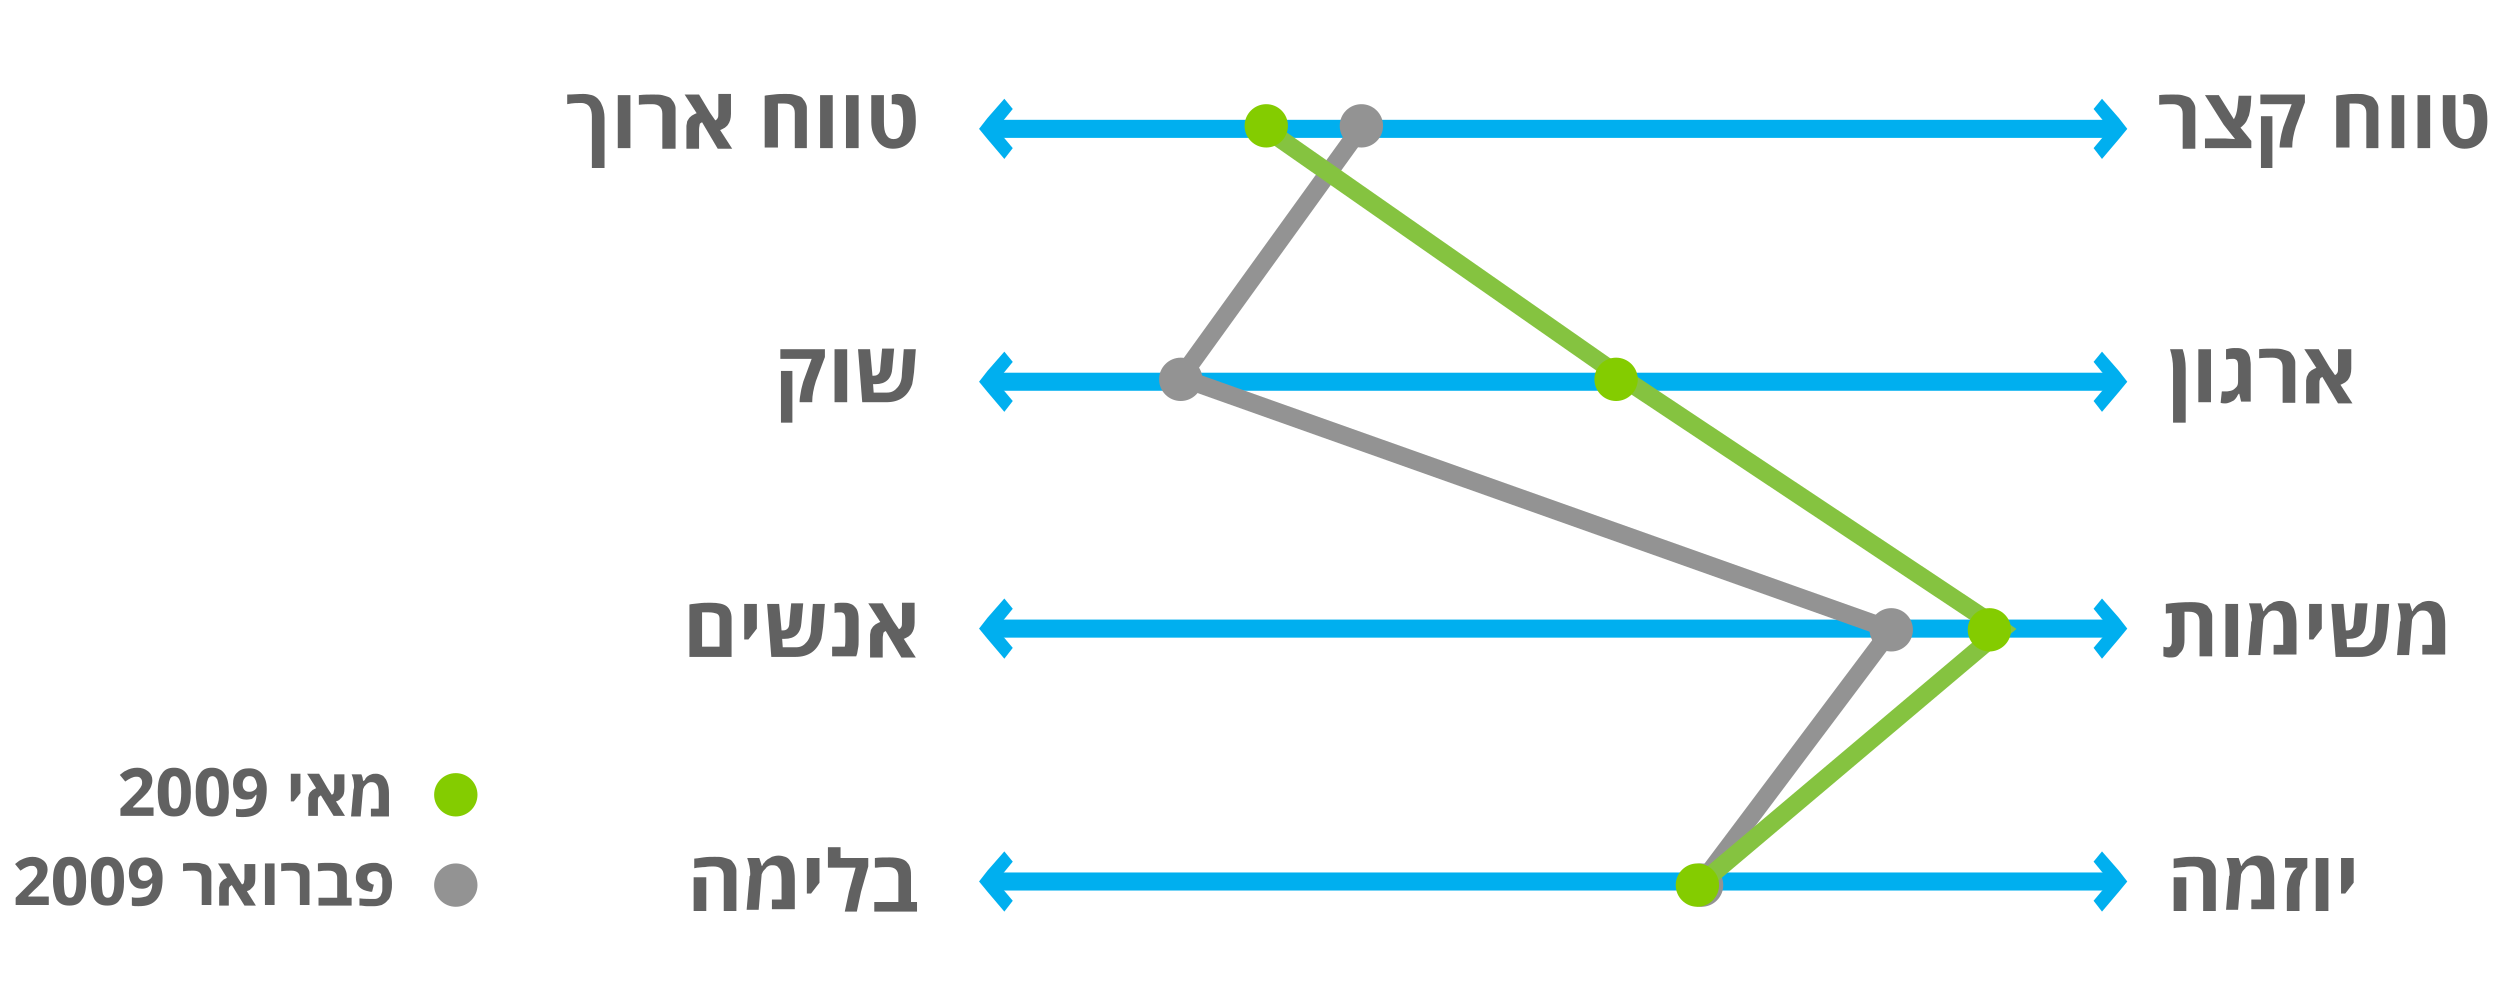 <?xml version="1.0" encoding="utf-8"?>
<!-- Generator: Adobe Illustrator 22.0.1, SVG Export Plug-In . SVG Version: 6.00 Build 0)  -->
<svg version="1.1" id="Layer_1" xmlns="http://www.w3.org/2000/svg" xmlns:xlink="http://www.w3.org/1999/xlink" x="0px" y="0px"
	 viewBox="0 0 415.2 163.9" style="enable-background:new 0 0 415.2 163.9;" xml:space="preserve">
<style type="text/css">
	.st0{fill:#00AFEF;}
	.st1{fill:none;stroke:#00AFEF;stroke-width:3;stroke-miterlimit:10;}
	.st2{fill:#616161;}
	.st3{fill:none;stroke:#939393;stroke-width:3;stroke-miterlimit:10;}
	.st4{fill:#939393;}
	.st5{fill:none;stroke:#85C340;stroke-width:3;stroke-miterlimit:10;}
	.st6{fill:#84CC00;}
</style>
<g>
	<polygon class="st0" points="168.2,143.1 166.8,141.4 164,144.6 164,144.6 162.6,146.4 162.6,146.4 162.6,146.4 164,148.1 
		164,148.1 166.8,151.4 168.2,149.6 165.5,146.4 	"/>
	<polygon class="st0" points="347.7,143.1 349.1,141.4 351.9,144.6 351.9,144.6 353.3,146.4 353.3,146.4 353.3,146.4 351.9,148.1 
		351.9,148.1 349.1,151.4 347.7,149.6 350.4,146.4 	"/>
	<line class="st1" x1="350.7" y1="146.4" x2="164.9" y2="146.4"/>
</g>
<g>
	<polygon class="st0" points="168.2,101.1 166.8,99.4 164,102.6 164,102.6 162.6,104.4 162.6,104.4 162.6,104.4 164,106.1 
		164,106.1 166.8,109.4 168.2,107.6 165.5,104.4 	"/>
	<polygon class="st0" points="347.7,101.1 349.1,99.4 351.9,102.6 351.9,102.6 353.3,104.4 353.3,104.4 353.3,104.4 351.9,106.1 
		351.9,106.1 349.1,109.4 347.7,107.6 350.4,104.4 	"/>
	<line class="st1" x1="350.7" y1="104.4" x2="164.9" y2="104.4"/>
</g>
<g>
	<polygon class="st0" points="168.2,60.1 166.8,58.4 164,61.6 164,61.6 162.6,63.4 162.6,63.4 162.6,63.4 164,65.1 164,65.1 
		166.8,68.4 168.2,66.6 165.5,63.4 	"/>
	<polygon class="st0" points="347.7,60.1 349.1,58.4 351.9,61.6 351.9,61.6 353.3,63.4 353.3,63.4 353.3,63.4 351.9,65.1 
		351.9,65.1 349.1,68.4 347.7,66.6 350.4,63.4 	"/>
	<line class="st1" x1="350.7" y1="63.4" x2="164.9" y2="63.4"/>
</g>
<g>
	<polygon class="st0" points="168.2,18.1 166.8,16.4 164,19.6 164,19.6 162.6,21.4 162.6,21.4 162.6,21.4 164,23.1 164,23.1 
		166.8,26.4 168.2,24.6 165.5,21.4 	"/>
	<polygon class="st0" points="347.7,18.1 349.1,16.4 351.9,19.6 351.9,19.6 353.3,21.4 353.3,21.4 353.3,21.4 351.9,23.1 
		351.9,23.1 349.1,26.4 347.7,24.6 350.4,21.4 	"/>
	<line class="st1" x1="350.7" y1="21.4" x2="164.9" y2="21.4"/>
</g>
<g>
	<path class="st2" d="M96.9,15.6c0.5,0,1,0.1,1.4,0.2s0.8,0.4,1,0.6s0.5,0.6,0.6,0.9c0.3,0.6,0.5,1.4,0.5,2.3v8.3h-2.1v-8.5
		c0-1.1-0.3-1.8-0.9-2.1c-0.2-0.1-0.5-0.2-0.9-0.2c-0.6,0-1.3,0-2.3,0.2v-1.6C95.2,15.7,96,15.6,96.9,15.6z"/>
	<path class="st2" d="M104.7,24.6h-2.1v-8.8h2.1V24.6z"/>
	<path class="st2" d="M106.1,15.8c0.9-0.1,1.6-0.1,2.3-0.1s1.2,0,1.6,0.1s0.7,0.2,1,0.3s0.5,0.3,0.6,0.5c0.2,0.2,0.3,0.4,0.4,0.6
		s0.2,0.5,0.2,0.8c0,0.3,0,0.6,0,0.9v5.8H110v-5.8c0-1.1-0.6-1.6-1.7-1.6c-0.6,0-1.3,0-2.2,0.1V15.8z"/>
	<path class="st2" d="M121.4,15.7v3.2c0,0.8-0.2,1.4-0.5,1.8c-0.1,0.2-0.3,0.3-0.5,0.5c-0.2,0.1-0.5,0.3-0.8,0.4l2,3.1h-2.4
		l-2.6-4.4c-0.2,0.1-0.4,0.2-0.4,0.4s-0.1,0.4-0.1,0.8v3.2H114v-3.2c0-0.2,0-0.4,0-0.6c0-0.2,0.1-0.4,0.1-0.6s0.2-0.4,0.3-0.6
		c0.1-0.2,0.3-0.3,0.5-0.5c0.2-0.1,0.5-0.3,0.8-0.4l-2-3.1h2.4l1.8,3l0.9,1.3c0.2-0.1,0.3-0.2,0.4-0.4s0.1-0.4,0.1-0.8v-3.2H121.4z"
		/>
	<path class="st2" d="M127,24.6v-8.7c0.3-0.1,0.8-0.1,1.5-0.2c0.7-0.1,1.3-0.1,1.9-0.1s1,0,1.4,0.1s0.7,0.2,1,0.3s0.5,0.3,0.6,0.5
		c0.2,0.2,0.3,0.4,0.4,0.6s0.2,0.5,0.2,0.8c0,0.3,0,0.6,0,0.9v5.8H132v-5.8c0-1.1-0.6-1.6-1.7-1.6c-0.3,0-0.7,0-1.1,0v7.3H127z"/>
	<path class="st2" d="M138.3,24.6h-2.1v-8.8h2.1V24.6z"/>
	<path class="st2" d="M142.6,24.6h-2.1v-8.8h2.1V24.6z"/>
	<path class="st2" d="M149.1,15.6c0.7,0,1.3,0.1,1.7,0.4c0.9,0.6,1.3,1.9,1.3,4.1c0,1.5-0.3,2.6-1,3.4c-0.7,0.8-1.6,1.2-2.8,1.2
		c-0.5,0-1-0.1-1.4-0.3s-0.8-0.5-1.1-0.9c-0.3-0.4-0.6-0.9-0.8-1.4s-0.3-1.2-0.3-1.9v-4.4h2.1v4.4c0,1,0.1,1.7,0.4,2.2
		c0.3,0.5,0.7,0.7,1.2,0.7s1-0.2,1.2-0.7s0.4-1.2,0.4-2.2c0-1-0.1-1.7-0.2-2.1c-0.1-0.4-0.4-0.6-0.7-0.7c-0.2,0-0.4-0.1-0.6-0.1
		l-0.4,0v-1.5C148.3,15.7,148.7,15.6,149.1,15.6z"/>
</g>
<g>
	<path class="st2" d="M134.9,66.6v0.2h-2.1v-0.2c0-0.4,0.1-0.9,0.2-1.5c0.1-0.7,0.3-1.2,0.4-1.7l1.4-3.8h-5.2V58h7.4v1.3l-1.5,4
		C135.1,64.6,134.9,65.7,134.9,66.6z M131.6,70.2h-1.9v-8.6h1.9V70.2z"/>
	<path class="st2" d="M140.7,66.8h-2.1V58h2.1V66.8z"/>
	<path class="st2" d="M147.2,66.8h-4l-0.7-8.8h2l0.4,4.4c0.1,0,0.1,0,0.2,0c0.4,0,0.6-0.1,0.8-0.3s0.3-0.5,0.3-1l0.3-3.2h2l-0.3,3.2
		c-0.1,1.8-1.1,2.7-2.8,2.7c-0.1,0-0.2,0-0.4,0l0.1,1.4h2.2c0.8,0,1.3-0.3,1.8-0.9s0.7-1.4,0.7-2.4l0.3-3.9h2l-0.3,3.8
		c-0.1,0.8-0.2,1.5-0.3,2C150.8,65.8,149.4,66.8,147.2,66.8z"/>
</g>
<g>
	<path class="st2" d="M114.5,109.1v-8.7c0.3-0.1,0.8-0.1,1.5-0.2c0.7-0.1,1.3-0.1,2-0.1c1.3,0,2.2,0.2,2.7,0.6s0.8,1.1,0.8,2v6.4
		H114.5z M119.5,107.5v-4.8c0-0.4-0.2-0.7-0.5-0.8c-0.3-0.1-0.7-0.2-1.3-0.2c-0.3,0-0.7,0-1.1,0v5.7H119.5z"/>
	<path class="st2" d="M123.6,106.1v-5.8h2.1v4.1l-1.4,1.8H123.6z"/>
	<path class="st2" d="M132.1,109.1h-4l-0.7-8.8h2l0.4,4.4c0.1,0,0.1,0,0.2,0c0.4,0,0.6-0.1,0.8-0.3s0.3-0.5,0.3-1l0.3-3.2h2
		l-0.3,3.2c-0.1,1.8-1.1,2.7-2.8,2.7c-0.1,0-0.2,0-0.4,0l0.1,1.4h2.2c0.8,0,1.3-0.3,1.8-0.9s0.7-1.4,0.7-2.4l0.3-3.9h2l-0.3,3.8
		c-0.1,0.8-0.2,1.5-0.3,2C135.7,108.1,134.3,109.1,132.1,109.1z"/>
	<path class="st2" d="M138.7,100.2c0.4-0.1,0.8-0.1,1.2-0.1s0.8,0,1.1,0.1c0.3,0.1,0.6,0.2,0.8,0.4s0.4,0.4,0.5,0.6
		c0.2,0.4,0.3,1,0.3,1.6v3.6c0,0.4,0,0.9-0.1,1.3c-0.1,0.4-0.1,0.8-0.2,1l-0.1,0.3h-4v-1.6h2.1c0.1-0.4,0.1-0.9,0.1-1.6v-3
		c0-0.5-0.1-0.9-0.4-1c-0.1-0.1-0.3-0.1-0.4-0.1c-0.3,0-0.7,0-1,0.1V100.2z"/>
	<path class="st2" d="M151.9,100.2v3.2c0,0.8-0.2,1.4-0.5,1.8c-0.1,0.2-0.3,0.3-0.5,0.5c-0.2,0.1-0.5,0.3-0.8,0.4l2,3.1h-2.4
		l-2.6-4.4c-0.2,0.1-0.4,0.2-0.4,0.4s-0.1,0.4-0.1,0.8v3.2h-2.1v-3.2c0-0.2,0-0.4,0-0.6c0-0.2,0.1-0.4,0.1-0.6s0.2-0.4,0.3-0.6
		c0.1-0.2,0.3-0.3,0.5-0.5c0.2-0.1,0.5-0.3,0.8-0.4l-2-3.1h2.4l1.8,3l0.9,1.3c0.2-0.1,0.3-0.2,0.4-0.4s0.1-0.4,0.1-0.8v-3.2H151.9z"
		/>
</g>
<g>
	<path class="st2" d="M116.8,142.4c0.7-0.1,1.3-0.1,1.9-0.1s1,0,1.4,0.1s0.7,0.2,1,0.3s0.5,0.3,0.6,0.5c0.2,0.2,0.3,0.4,0.4,0.6
		s0.2,0.5,0.2,0.8c0,0.3,0,0.6,0,0.9v5.8h-2.1v-5.8c0-1.1-0.6-1.6-1.7-1.6c-0.4,0-0.9,0-1.4,0.1c-0.5,0-1,0.1-1.3,0.1l-0.5,0.1v-1.6
		C115.6,142.6,116.1,142.5,116.8,142.4z M117.3,151.3h-2.1v-5.6h2.1V151.3z"/>
	<path class="st2" d="M124.6,145.1c0-0.8-0.2-1.7-0.5-2.6h2c0.1,0.2,0.1,0.4,0.2,0.6l0.2,0.7h0.1c0,0,0-0.1,0.1-0.2
		c0-0.1,0.1-0.2,0.3-0.4c0.1-0.2,0.3-0.3,0.5-0.5c0.2-0.1,0.4-0.2,0.7-0.4c0.3-0.1,0.7-0.2,1.1-0.2s0.8,0.1,1.1,0.2s0.6,0.3,0.8,0.6
		s0.4,0.5,0.5,0.9c0.2,0.6,0.3,1.4,0.3,2.2v5h-3.8v-1.6h1.6v-3.2c0-0.8-0.1-1.4-0.2-1.7c-0.1-0.2-0.2-0.3-0.3-0.4
		c-0.2-0.3-0.5-0.4-1-0.4c-0.2,0-0.4,0-0.6,0.1c-0.2,0.1-0.4,0.2-0.5,0.4c-0.3,0.3-0.5,0.5-0.6,0.8l-0.1,0.2l-0.5,5.9h-2l0.5-5.6
		C124.6,145.5,124.6,145.3,124.6,145.1z"/>
	<path class="st2" d="M134,148.3v-5.8h2.1v4.1l-1.4,1.8H134z"/>
	<path class="st2" d="M139.6,142.5h4.6v1.4l-1.2,4.2l-0.7,3.3h-2l0.7-3.3l1.1-4h-4.6v-3.4h2.1V142.5z"/>
	<path class="st2" d="M147.8,142.4c1.5,0,2.5,0.3,2.9,0.9c0.3,0.3,0.4,0.6,0.5,1c0.1,0.4,0.1,0.8,0.1,1.3v4.2h1v1.6h-7.1v-1.6h4
		v-4.2c0-1.1-0.6-1.6-1.7-1.6c-0.6,0-1.2,0-1.9,0.1l-0.3,0v-1.6C146,142.4,146.9,142.4,147.8,142.4z"/>
</g>
<g>
	<path class="st2" d="M5.4,142.3c0.7,0,1.3,0.2,1.8,0.6c0.5,0.4,0.7,0.9,0.7,1.5c0,0,0,0,0,0c0,0.4-0.1,0.7-0.2,1s-0.3,0.6-0.6,1
		c-0.3,0.3-0.7,0.8-1.4,1.4l-1,1v0.1h3.4v1.4H2.6v-1.2l2-2c0.6-0.6,1-1,1.1-1.2c0.2-0.2,0.3-0.4,0.4-0.6s0.1-0.4,0.1-0.6
		c0-0.3-0.1-0.5-0.3-0.7c-0.2-0.2-0.4-0.2-0.7-0.2c-0.5,0-1.1,0.3-1.8,0.8l-0.9-1.1c0.4-0.3,0.7-0.6,1-0.7
		C4.1,142.5,4.7,142.3,5.4,142.3C5.4,142.3,5.4,142.3,5.4,142.3z"/>
	<path class="st2" d="M8.8,146.3c0-1.4,0.2-2.4,0.7-3c0.4-0.7,1.1-1,2-1c0.9,0,1.6,0.3,2.1,1s0.7,1.7,0.7,3.1c0,1.3-0.2,2.4-0.7,3
		c-0.4,0.7-1.1,1-2.1,1s-1.6-0.3-2.1-1C9.1,148.7,8.8,147.7,8.8,146.3z M12.4,144.3c-0.2-0.4-0.5-0.6-0.8-0.6
		c-0.4,0-0.7,0.2-0.8,0.6c-0.2,0.4-0.2,1.1-0.2,2.1s0.1,1.7,0.2,2.1c0.2,0.4,0.4,0.6,0.8,0.6s0.7-0.2,0.8-0.6
		c0.2-0.4,0.3-1.1,0.3-2.1S12.6,144.7,12.4,144.3z"/>
	<path class="st2" d="M15.1,146.3c0-1.4,0.2-2.4,0.7-3c0.4-0.7,1.1-1,2-1c0.9,0,1.6,0.3,2.1,1s0.7,1.7,0.7,3.1c0,1.3-0.2,2.4-0.7,3
		c-0.4,0.7-1.1,1-2.1,1s-1.6-0.3-2.1-1C15.3,148.7,15.1,147.7,15.1,146.3z M18.7,144.3c-0.2-0.4-0.5-0.6-0.8-0.6
		c-0.4,0-0.7,0.2-0.8,0.6c-0.2,0.4-0.2,1.1-0.2,2.1s0.1,1.7,0.2,2.1c0.2,0.4,0.4,0.6,0.8,0.6s0.7-0.2,0.8-0.6
		c0.2-0.4,0.3-1.1,0.3-2.1S18.9,144.7,18.7,144.3z"/>
	<path class="st2" d="M23.6,147.6c-0.7,0-1.2-0.2-1.6-0.7c-0.4-0.4-0.6-1.1-0.6-1.9s0.2-1.5,0.7-1.9c0.5-0.5,1.1-0.7,2-0.7
		c0,0,0,0,0,0c0.9,0,1.6,0.3,2.1,0.9c0.5,0.6,0.8,1.4,0.8,2.5c0,0,0,0,0,0.1c0,1.5-0.3,2.7-1,3.5c-0.7,0.8-1.6,1.1-3,1.1
		c-0.5,0-0.8,0-1.1-0.1V149c0.3,0.1,0.6,0.1,0.9,0.1c0.6,0,1-0.1,1.4-0.2s0.6-0.4,0.8-0.8c0.2-0.4,0.3-0.8,0.3-1.4h-0.1
		c-0.2,0.3-0.5,0.6-0.7,0.7C24.3,147.5,24,147.6,23.6,147.6z M24.9,144.1c-0.2-0.3-0.5-0.4-0.9-0.4c-0.3,0-0.6,0.1-0.8,0.4
		c-0.2,0.2-0.3,0.6-0.3,1s0.1,0.7,0.3,0.9s0.4,0.3,0.8,0.3s0.6-0.1,0.9-0.3s0.4-0.5,0.4-0.8C25.2,144.8,25.1,144.4,24.9,144.1z"/>
	<path class="st2" d="M30.4,143.4c0.7-0.1,1.3-0.1,1.8-0.1c0.5,0,0.9,0,1.2,0.1s0.6,0.1,0.8,0.2c0.2,0.1,0.4,0.2,0.5,0.4
		c0.1,0.1,0.2,0.3,0.3,0.5c0.1,0.2,0.1,0.4,0.1,0.6s0,0.5,0,0.7v4.5h-1.6v-4.5c0-0.8-0.5-1.2-1.4-1.2c-0.5,0-1,0-1.7,0.1V143.4z"/>
	<path class="st2" d="M42.4,143.4v2.5c0,0.6-0.1,1.1-0.4,1.4c-0.1,0.1-0.2,0.2-0.4,0.4s-0.4,0.2-0.6,0.3l1.5,2.4h-1.9l-2.1-3.4
		c-0.2,0.1-0.3,0.2-0.4,0.3c-0.1,0.2-0.1,0.4-0.1,0.6v2.5h-1.6v-2.5c0-0.2,0-0.3,0-0.5c0-0.1,0.1-0.3,0.1-0.5
		c0.1-0.2,0.1-0.3,0.2-0.4c0.1-0.1,0.2-0.2,0.4-0.4c0.2-0.1,0.4-0.2,0.6-0.3l-1.5-2.4h1.9l1.4,2.4l0.7,1.1c0.2-0.1,0.3-0.2,0.3-0.3
		s0.1-0.4,0.1-0.6v-2.5H42.4z"/>
	<path class="st2" d="M45.6,150.3h-1.6v-6.9h1.6V150.3z"/>
	<path class="st2" d="M46.7,143.4c0.7-0.1,1.3-0.1,1.8-0.1c0.5,0,0.9,0,1.2,0.1s0.6,0.1,0.8,0.2c0.2,0.1,0.4,0.2,0.5,0.4
		c0.1,0.1,0.2,0.3,0.3,0.5c0.1,0.2,0.1,0.4,0.1,0.6s0,0.5,0,0.7v4.5h-1.6v-4.5c0-0.8-0.5-1.2-1.4-1.2c-0.5,0-1,0-1.7,0.1V143.4z"/>
	<path class="st2" d="M54.8,143.3c1.2,0,1.9,0.2,2.3,0.7c0.2,0.2,0.3,0.5,0.4,0.8c0.1,0.3,0.1,0.7,0.1,1v3.3h0.8v1.3h-5.5v-1.3h3.1
		v-3.3c0-0.8-0.5-1.2-1.4-1.2c-0.5,0-1,0-1.5,0.1l-0.3,0v-1.3C53.3,143.3,54,143.3,54.8,143.3z"/>
	<path class="st2" d="M59.1,145.7c0-0.4,0.1-0.7,0.2-1c0.1-0.3,0.3-0.5,0.5-0.7c0.2-0.2,0.4-0.3,0.7-0.4c0.5-0.2,1-0.3,1.6-0.3
		c0.3,0,0.6,0,0.8,0.1c0.3,0.1,0.5,0.2,0.8,0.3s0.5,0.4,0.7,0.6c0.2,0.3,0.3,0.6,0.5,1c0.1,0.4,0.2,0.9,0.2,1.4s0,0.9-0.1,1.3
		s-0.1,0.6-0.2,0.9c-0.1,0.2-0.2,0.5-0.4,0.6c-0.1,0.2-0.3,0.3-0.5,0.5c-0.2,0.1-0.3,0.2-0.5,0.3c-0.4,0.1-0.8,0.2-1.2,0.2
		c-0.5,0-0.9,0-1.3,0c-0.4,0-0.7-0.1-0.9-0.1l-0.3,0v-1.2c0.8,0.1,1.7,0.1,2.5,0.1c0.3,0,0.6-0.1,0.8-0.3c0.2-0.1,0.3-0.4,0.4-0.7
		c0.1-0.2,0.1-0.5,0.1-0.7c0-0.3,0-0.5,0-0.6s0-0.3,0-0.5c0-0.1,0-0.3,0-0.4s0-0.3-0.1-0.4c0-0.1-0.1-0.2-0.1-0.4s-0.1-0.2-0.2-0.3
		c-0.2-0.2-0.5-0.3-0.8-0.3c-0.2,0-0.4,0-0.6,0.1c-0.2,0.1-0.3,0.1-0.4,0.2c-0.1,0.1-0.1,0.2-0.2,0.3c-0.1,0.2-0.1,0.3-0.1,0.5
		s0,0.3,0.1,0.5c0.1,0.1,0.2,0.3,0.3,0.3c0.2,0.2,0.4,0.2,0.5,0.3l0.2,0l-0.3,1.2l-0.3,0c-0.5-0.1-0.9-0.2-1.1-0.3
		C59.5,147.4,59.1,146.7,59.1,145.7z"/>
</g>
<g>
	<path class="st2" d="M22.8,127.5c0.7,0,1.3,0.2,1.8,0.6c0.5,0.4,0.7,0.9,0.7,1.5c0,0,0,0,0,0c0,0.4-0.1,0.7-0.2,1s-0.3,0.6-0.6,1
		c-0.3,0.3-0.7,0.8-1.4,1.4l-1,1v0.1h3.4v1.4H20v-1.2l2-2c0.6-0.6,1-1,1.1-1.2c0.2-0.2,0.3-0.4,0.4-0.6s0.1-0.4,0.1-0.6
		c0-0.3-0.1-0.5-0.3-0.7c-0.2-0.2-0.4-0.2-0.7-0.2c-0.5,0-1.1,0.3-1.8,0.8l-0.9-1.1c0.4-0.3,0.7-0.6,1-0.7
		C21.4,127.7,22.1,127.5,22.8,127.5C22.8,127.5,22.8,127.5,22.8,127.5z"/>
	<path class="st2" d="M26.2,131.5c0-1.4,0.2-2.4,0.7-3c0.4-0.7,1.1-1,2-1c0.9,0,1.6,0.3,2.1,1s0.7,1.7,0.7,3.1c0,1.3-0.2,2.4-0.7,3
		c-0.4,0.7-1.1,1-2.1,1s-1.6-0.3-2.1-1C26.4,133.9,26.2,132.9,26.2,131.5z M29.8,129.5c-0.2-0.4-0.5-0.6-0.8-0.6
		c-0.4,0-0.7,0.2-0.8,0.6c-0.2,0.4-0.2,1.1-0.2,2.1s0.1,1.7,0.2,2.1c0.2,0.4,0.4,0.6,0.8,0.6s0.7-0.2,0.8-0.6
		c0.2-0.4,0.3-1.1,0.3-2.1S30,129.9,29.8,129.5z"/>
	<path class="st2" d="M32.5,131.5c0-1.4,0.2-2.4,0.7-3c0.4-0.7,1.1-1,2-1c0.9,0,1.6,0.3,2.1,1s0.7,1.7,0.7,3.1c0,1.3-0.2,2.4-0.7,3
		c-0.4,0.7-1.1,1-2.1,1s-1.6-0.3-2.1-1C32.7,133.9,32.5,132.9,32.5,131.5z M36.1,129.5c-0.2-0.4-0.5-0.6-0.8-0.6
		c-0.4,0-0.7,0.2-0.8,0.6c-0.2,0.4-0.2,1.1-0.2,2.1s0.1,1.7,0.2,2.1c0.2,0.4,0.4,0.6,0.8,0.6s0.7-0.2,0.8-0.6
		c0.2-0.4,0.3-1.1,0.3-2.1S36.2,129.9,36.1,129.5z"/>
	<path class="st2" d="M40.9,132.8c-0.7,0-1.2-0.2-1.6-0.7c-0.4-0.4-0.6-1.1-0.6-1.9s0.2-1.5,0.7-1.9c0.5-0.5,1.1-0.7,2-0.7
		c0,0,0,0,0,0c0.9,0,1.6,0.3,2.1,0.9c0.5,0.6,0.8,1.4,0.8,2.5c0,0,0,0,0,0.1c0,1.5-0.3,2.7-1,3.5c-0.7,0.8-1.6,1.1-3,1.1
		c-0.5,0-0.8,0-1.1-0.1v-1.3c0.3,0.1,0.6,0.1,0.9,0.1c0.6,0,1-0.1,1.4-0.2s0.6-0.4,0.8-0.8c0.2-0.4,0.3-0.8,0.3-1.4h-0.1
		c-0.2,0.3-0.5,0.6-0.7,0.7C41.7,132.7,41.3,132.8,40.9,132.8z M42.3,129.3c-0.2-0.3-0.5-0.4-0.9-0.4c-0.3,0-0.6,0.1-0.8,0.4
		c-0.2,0.2-0.3,0.6-0.3,1s0.1,0.7,0.3,0.9s0.4,0.3,0.8,0.3s0.6-0.1,0.9-0.3s0.4-0.5,0.4-0.8C42.6,130,42.5,129.6,42.3,129.3z"/>
	<path class="st2" d="M48.3,133.1v-4.6h1.6v3.2l-1.1,1.4H48.3z"/>
	<path class="st2" d="M57.2,128.5v2.5c0,0.6-0.1,1.1-0.4,1.4c-0.1,0.1-0.2,0.2-0.4,0.4s-0.4,0.2-0.6,0.3l1.5,2.4h-1.9l-2.1-3.4
		c-0.2,0.1-0.3,0.2-0.4,0.3c-0.1,0.2-0.1,0.4-0.1,0.6v2.5h-1.6V133c0-0.2,0-0.3,0-0.5c0-0.1,0.1-0.3,0.1-0.5
		c0.1-0.2,0.1-0.3,0.2-0.4c0.1-0.1,0.2-0.2,0.4-0.4c0.2-0.1,0.4-0.2,0.6-0.3l-1.5-2.4H53l1.4,2.4l0.7,1.1c0.2-0.1,0.3-0.2,0.3-0.3
		s0.1-0.4,0.1-0.6v-2.5H57.2z"/>
	<path class="st2" d="M58.8,130.6c0-0.6-0.1-1.3-0.4-2H60c0.1,0.1,0.1,0.3,0.2,0.5l0.1,0.6h0.1c0,0,0-0.1,0.1-0.1s0.1-0.1,0.2-0.3
		c0.1-0.1,0.2-0.3,0.4-0.4c0.1-0.1,0.3-0.2,0.6-0.3c0.2-0.1,0.5-0.1,0.8-0.1c0.3,0,0.6,0.1,0.8,0.2c0.3,0.1,0.5,0.3,0.6,0.5
		c0.2,0.2,0.3,0.4,0.4,0.7c0.2,0.5,0.3,1.1,0.3,1.8v3.9h-3v-1.3h1.3v-2.5c0-0.6-0.1-1.1-0.2-1.3c-0.1-0.1-0.1-0.2-0.2-0.3
		c-0.2-0.2-0.4-0.3-0.8-0.3c-0.2,0-0.3,0-0.5,0.1c-0.2,0.1-0.3,0.2-0.4,0.3c-0.2,0.2-0.4,0.4-0.4,0.6l-0.1,0.1l-0.4,4.6h-1.6
		l0.4-4.4C58.8,130.9,58.8,130.8,58.8,130.6z"/>
</g>
<g>
	<path class="st2" d="M358.5,15.8c0.9-0.1,1.6-0.1,2.3-0.1c0.7,0,1.2,0,1.6,0.1s0.7,0.2,1,0.3s0.5,0.3,0.6,0.5
		c0.2,0.2,0.3,0.4,0.4,0.6s0.2,0.5,0.2,0.8c0,0.3,0,0.6,0,0.9v5.8h-2.1v-5.8c0-1.1-0.6-1.6-1.7-1.6c-0.6,0-1.3,0-2.2,0.1V15.8z"/>
	<path class="st2" d="M373.7,24.6h-7.5V23h3.4l1.6,0.1v0l-1.9-2.4l-3.1-4.9h2.3l2.5,4c0.3-0.5,0.5-1.1,0.6-2l0.2-1.9h2.1l-0.1,1.6
		c-0.1,0.8-0.2,1.4-0.3,1.7c-0.1,0.2-0.2,0.4-0.3,0.7c-0.2,0.5-0.6,0.9-1.1,1.3l1.8,2.2V24.6z"/>
	<path class="st2" d="M380.7,24.3v0.2h-2.1v-0.2c0-0.4,0.1-0.9,0.2-1.5c0.1-0.7,0.3-1.2,0.4-1.7l1.4-3.8h-5.2v-1.6h7.4V17l-1.5,4
		C380.9,22.3,380.7,23.4,380.7,24.3z M377.4,27.9h-1.9v-8.6h1.9V27.9z"/>
	<path class="st2" d="M388,24.6v-8.7c0.3-0.1,0.8-0.1,1.5-0.2c0.7-0.1,1.3-0.1,1.9-0.1s1,0,1.4,0.1s0.7,0.2,1,0.3s0.5,0.3,0.6,0.5
		c0.2,0.2,0.3,0.4,0.4,0.6s0.2,0.5,0.2,0.8c0,0.3,0,0.6,0,0.9v5.8H393v-5.8c0-1.1-0.6-1.6-1.7-1.6c-0.3,0-0.7,0-1.1,0v7.3H388z"/>
	<path class="st2" d="M399.3,24.6h-2.1v-8.8h2.1V24.6z"/>
	<path class="st2" d="M403.6,24.6h-2.1v-8.8h2.1V24.6z"/>
	<path class="st2" d="M410.1,15.6c0.7,0,1.3,0.1,1.7,0.4c0.9,0.6,1.3,1.9,1.3,4.1c0,1.5-0.3,2.6-1,3.4c-0.7,0.8-1.6,1.2-2.8,1.2
		c-0.5,0-1-0.1-1.4-0.3s-0.8-0.5-1.1-0.9c-0.3-0.4-0.6-0.9-0.8-1.4s-0.3-1.2-0.3-1.9v-4.4h2.1v4.4c0,1,0.1,1.7,0.4,2.2
		c0.3,0.5,0.7,0.7,1.2,0.7c0.5,0,1-0.2,1.2-0.7s0.4-1.2,0.4-2.2c0-1-0.1-1.7-0.2-2.1c-0.1-0.4-0.4-0.6-0.7-0.7
		c-0.2,0-0.4-0.1-0.6-0.1l-0.4,0v-1.5C409.3,15.7,409.7,15.6,410.1,15.6z"/>
</g>
<g>
	<path class="st2" d="M362.5,58c0.3,0.9,0.5,2,0.5,3.2v9h-2.1v-9c0-1.2-0.2-2.2-0.5-3.2H362.5z"/>
	<path class="st2" d="M367.2,66.8h-2.1V58h2.1V66.8z"/>
	<path class="st2" d="M371,66.5c-0.2,0.1-0.4,0.2-0.6,0.3c-0.3,0.1-0.5,0.2-0.8,0.2s-0.5,0-0.8-0.1l0.2-1.9c0,0,0.1,0,0.2,0
		c0.1,0,0.2,0,0.3,0c0.1,0,0.2,0,0.4,0c0.2,0,0.4-0.1,0.6-0.1c0.4-0.1,0.6-0.3,0.9-0.6s0.3-0.7,0.3-1.1v-2.5c0-0.5-0.1-0.9-0.4-1
		c-0.1-0.1-0.3-0.1-0.4-0.1c-0.4,0-0.7,0-1,0.1l-0.2,0V58c0.4-0.1,0.9-0.2,1.4-0.2s0.9,0,1.2,0.1s0.6,0.2,0.8,0.4
		c0.2,0.2,0.3,0.4,0.4,0.6c0.1,0.2,0.2,0.5,0.2,0.7c0,0.2,0.1,0.5,0.1,0.9v6.2h-1.6l-0.3-1.3h-0.1c-0.1,0.1-0.2,0.3-0.3,0.5
		S371.2,66.3,371,66.5z"/>
	<path class="st2" d="M375.1,58c0.9-0.1,1.6-0.1,2.3-0.1c0.7,0,1.2,0,1.6,0.1s0.7,0.2,1,0.3s0.5,0.3,0.6,0.5
		c0.2,0.2,0.3,0.4,0.4,0.6s0.2,0.5,0.2,0.8c0,0.3,0,0.6,0,0.9v5.8h-2.1V61c0-1.1-0.6-1.6-1.7-1.6c-0.6,0-1.3,0-2.2,0.1V58z"/>
	<path class="st2" d="M390.5,58v3.2c0,0.8-0.2,1.4-0.5,1.8c-0.1,0.2-0.3,0.3-0.5,0.5c-0.2,0.1-0.5,0.3-0.8,0.4l2,3.1h-2.4l-2.6-4.4
		c-0.2,0.1-0.4,0.2-0.4,0.4c-0.1,0.2-0.1,0.4-0.1,0.8v3.2H383v-3.2c0-0.2,0-0.4,0-0.6c0-0.2,0.1-0.4,0.1-0.6
		c0.1-0.2,0.2-0.4,0.3-0.6c0.1-0.2,0.3-0.3,0.5-0.5c0.2-0.1,0.5-0.3,0.8-0.4l-2-3.1h2.4l1.8,3l0.9,1.3c0.2-0.1,0.3-0.2,0.4-0.4
		s0.1-0.4,0.1-0.8V58H390.5z"/>
</g>
<g>
	<path class="st2" d="M361.3,109.1c-0.3,0.1-0.7,0.1-1,0.1s-0.7-0.1-1-0.2v-1.6c0.3,0.1,0.5,0.1,0.7,0.1s0.3,0,0.4-0.1
		c0.1-0.1,0.2-0.2,0.2-0.3c0.1-0.2,0.1-0.5,0.1-0.7v-4.6l-1,0.1v-1.6c1.4-0.2,2.8-0.3,4.2-0.3c1,0,1.8,0.1,2.3,0.4
		c0.3,0.1,0.5,0.3,0.6,0.5c0.2,0.2,0.3,0.4,0.4,0.6s0.2,0.5,0.2,0.8c0,0.3,0,0.6,0,0.9v5.8h-2.1v-5.8c0-1.1-0.6-1.6-1.7-1.6
		c-0.3,0-0.5,0-0.8,0v4.7c0,1.1-0.3,1.8-0.8,2.2C361.8,108.8,361.6,109,361.3,109.1z"/>
	<path class="st2" d="M371.7,109.1h-2.1v-8.8h2.1V109.1z"/>
	<path class="st2" d="M374,102.8c0-0.8-0.2-1.7-0.5-2.6h2c0.1,0.2,0.1,0.4,0.2,0.6l0.2,0.7h0.1c0,0,0-0.1,0.1-0.2
		c0-0.1,0.1-0.2,0.3-0.4c0.1-0.2,0.3-0.3,0.5-0.5c0.2-0.1,0.4-0.2,0.7-0.4c0.3-0.1,0.7-0.2,1.1-0.2c0.4,0,0.8,0.1,1.1,0.2
		s0.6,0.3,0.8,0.6c0.2,0.2,0.4,0.5,0.5,0.9c0.2,0.6,0.3,1.4,0.3,2.2v5h-3.8v-1.6h1.6v-3.2c0-0.8-0.1-1.4-0.2-1.7
		c-0.1-0.2-0.2-0.3-0.3-0.4c-0.2-0.3-0.5-0.4-1-0.4c-0.2,0-0.4,0-0.6,0.1c-0.2,0.1-0.4,0.2-0.5,0.4c-0.3,0.3-0.5,0.5-0.6,0.8
		l-0.1,0.2l-0.5,5.9h-2l0.5-5.6C374,103.3,374,103,374,102.8z"/>
	<path class="st2" d="M383.5,106.1v-5.8h2.1v4.1l-1.4,1.8H383.5z"/>
	<path class="st2" d="M391.9,109.1h-4l-0.7-8.8h2l0.4,4.4c0.1,0,0.1,0,0.2,0c0.4,0,0.6-0.1,0.8-0.3c0.2-0.2,0.3-0.5,0.3-1l0.3-3.2h2
		l-0.3,3.2c-0.1,1.8-1.1,2.7-2.8,2.7c-0.1,0-0.2,0-0.4,0l0.1,1.4h2.2c0.8,0,1.3-0.3,1.8-0.9s0.7-1.4,0.7-2.4l0.3-3.9h2l-0.3,3.8
		c-0.1,0.8-0.2,1.5-0.3,2C395.6,108.1,394.2,109.1,391.9,109.1z"/>
	<path class="st2" d="M398.7,102.8c0-0.8-0.2-1.7-0.5-2.6h2c0.1,0.2,0.1,0.4,0.2,0.6l0.2,0.7h0.1c0,0,0-0.1,0.1-0.2
		c0-0.1,0.1-0.2,0.3-0.4c0.1-0.2,0.3-0.3,0.5-0.5c0.2-0.1,0.4-0.2,0.7-0.4c0.3-0.1,0.7-0.2,1.1-0.2c0.4,0,0.8,0.1,1.1,0.2
		s0.6,0.3,0.8,0.6c0.2,0.2,0.4,0.5,0.5,0.9c0.2,0.6,0.3,1.4,0.3,2.2v5h-3.8v-1.6h1.6v-3.2c0-0.8-0.1-1.4-0.2-1.7
		c-0.1-0.2-0.2-0.3-0.3-0.4c-0.2-0.3-0.5-0.4-1-0.4c-0.2,0-0.4,0-0.6,0.1c-0.2,0.1-0.4,0.2-0.5,0.4c-0.3,0.3-0.5,0.5-0.6,0.8
		l-0.1,0.2l-0.5,5.9h-2l0.5-5.6C398.7,103.3,398.7,103,398.7,102.8z"/>
</g>
<g>
	<path class="st2" d="M362.5,142.4c0.7-0.1,1.3-0.1,1.9-0.1s1,0,1.4,0.1s0.7,0.2,1,0.3s0.5,0.3,0.6,0.5c0.2,0.2,0.3,0.4,0.4,0.6
		s0.2,0.5,0.2,0.8c0,0.3,0,0.6,0,0.9v5.8h-2.1v-5.8c0-1.1-0.6-1.6-1.7-1.6c-0.4,0-0.9,0-1.4,0.1c-0.5,0-1,0.1-1.3,0.1l-0.5,0.1v-1.6
		C361.3,142.6,361.8,142.5,362.5,142.4z M363.1,151.3H361v-5.6h2.1V151.3z"/>
	<path class="st2" d="M370.3,145.1c0-0.8-0.2-1.7-0.5-2.6h2c0.1,0.2,0.1,0.4,0.2,0.6l0.2,0.7h0.1c0,0,0-0.1,0.1-0.2
		c0-0.1,0.1-0.2,0.3-0.4c0.1-0.2,0.3-0.3,0.5-0.5c0.2-0.1,0.4-0.2,0.7-0.4c0.3-0.1,0.7-0.2,1.1-0.2c0.4,0,0.8,0.1,1.1,0.2
		s0.6,0.3,0.8,0.6c0.2,0.2,0.4,0.5,0.5,0.9c0.2,0.6,0.3,1.4,0.3,2.2v5h-3.8v-1.6h1.6v-3.2c0-0.8-0.1-1.4-0.2-1.7
		c-0.1-0.2-0.2-0.3-0.3-0.4c-0.2-0.3-0.5-0.4-1-0.4c-0.2,0-0.4,0-0.6,0.1c-0.2,0.1-0.4,0.2-0.5,0.4c-0.3,0.3-0.5,0.5-0.6,0.8
		l-0.1,0.2l-0.5,5.9h-2l0.5-5.6C370.3,145.5,370.3,145.3,370.3,145.1z"/>
	<path class="st2" d="M383.2,142.5v1.6c-0.2,0.2-0.4,0.4-0.6,0.7c-0.2,0.3-0.3,0.6-0.4,0.9s-0.2,0.6-0.2,0.9c0,0.3-0.1,0.6-0.1,0.8
		c0,0.2,0,0.5,0,0.9v3h-2.1v-3c0-1,0.1-1.7,0.4-2.4c0.2-0.6,0.5-1,0.7-1.3c0.3-0.3,0.5-0.4,0.6-0.5l0.1,0v0h-2.1v-1.6H383.2z"/>
	<path class="st2" d="M386.7,151.3h-2.1v-8.8h2.1V151.3z"/>
	<path class="st2" d="M388.8,148.3v-5.8h2.1v4.1l-1.4,1.8H388.8z"/>
</g>
<g>
	<polyline class="st3" points="225.6,21.8 196.1,62.7 314.1,104.6 282.8,146.3 	"/>
	<circle class="st4" cx="226.1" cy="20.9" r="3.6"/>
	<circle class="st4" cx="196.1" cy="63" r="3.6"/>
	<circle class="st4" cx="314.1" cy="104.6" r="3.6"/>
	<circle class="st4" cx="282.6" cy="147" r="3.6"/>
</g>
<polyline class="st5" points="210.8,21.8 269.4,62.7 332.4,104.6 283,146.3 "/>
<circle class="st6" cx="210.3" cy="20.9" r="3.6"/>
<circle class="st6" cx="268.4" cy="63" r="3.6"/>
<circle class="st6" cx="75.7" cy="132" r="3.6"/>
<circle class="st4" cx="75.7" cy="147" r="3.6"/>
<circle class="st6" cx="330.4" cy="104.6" r="3.6"/>
<circle class="st6" cx="281.9" cy="147" r="3.6"/>
</svg>
